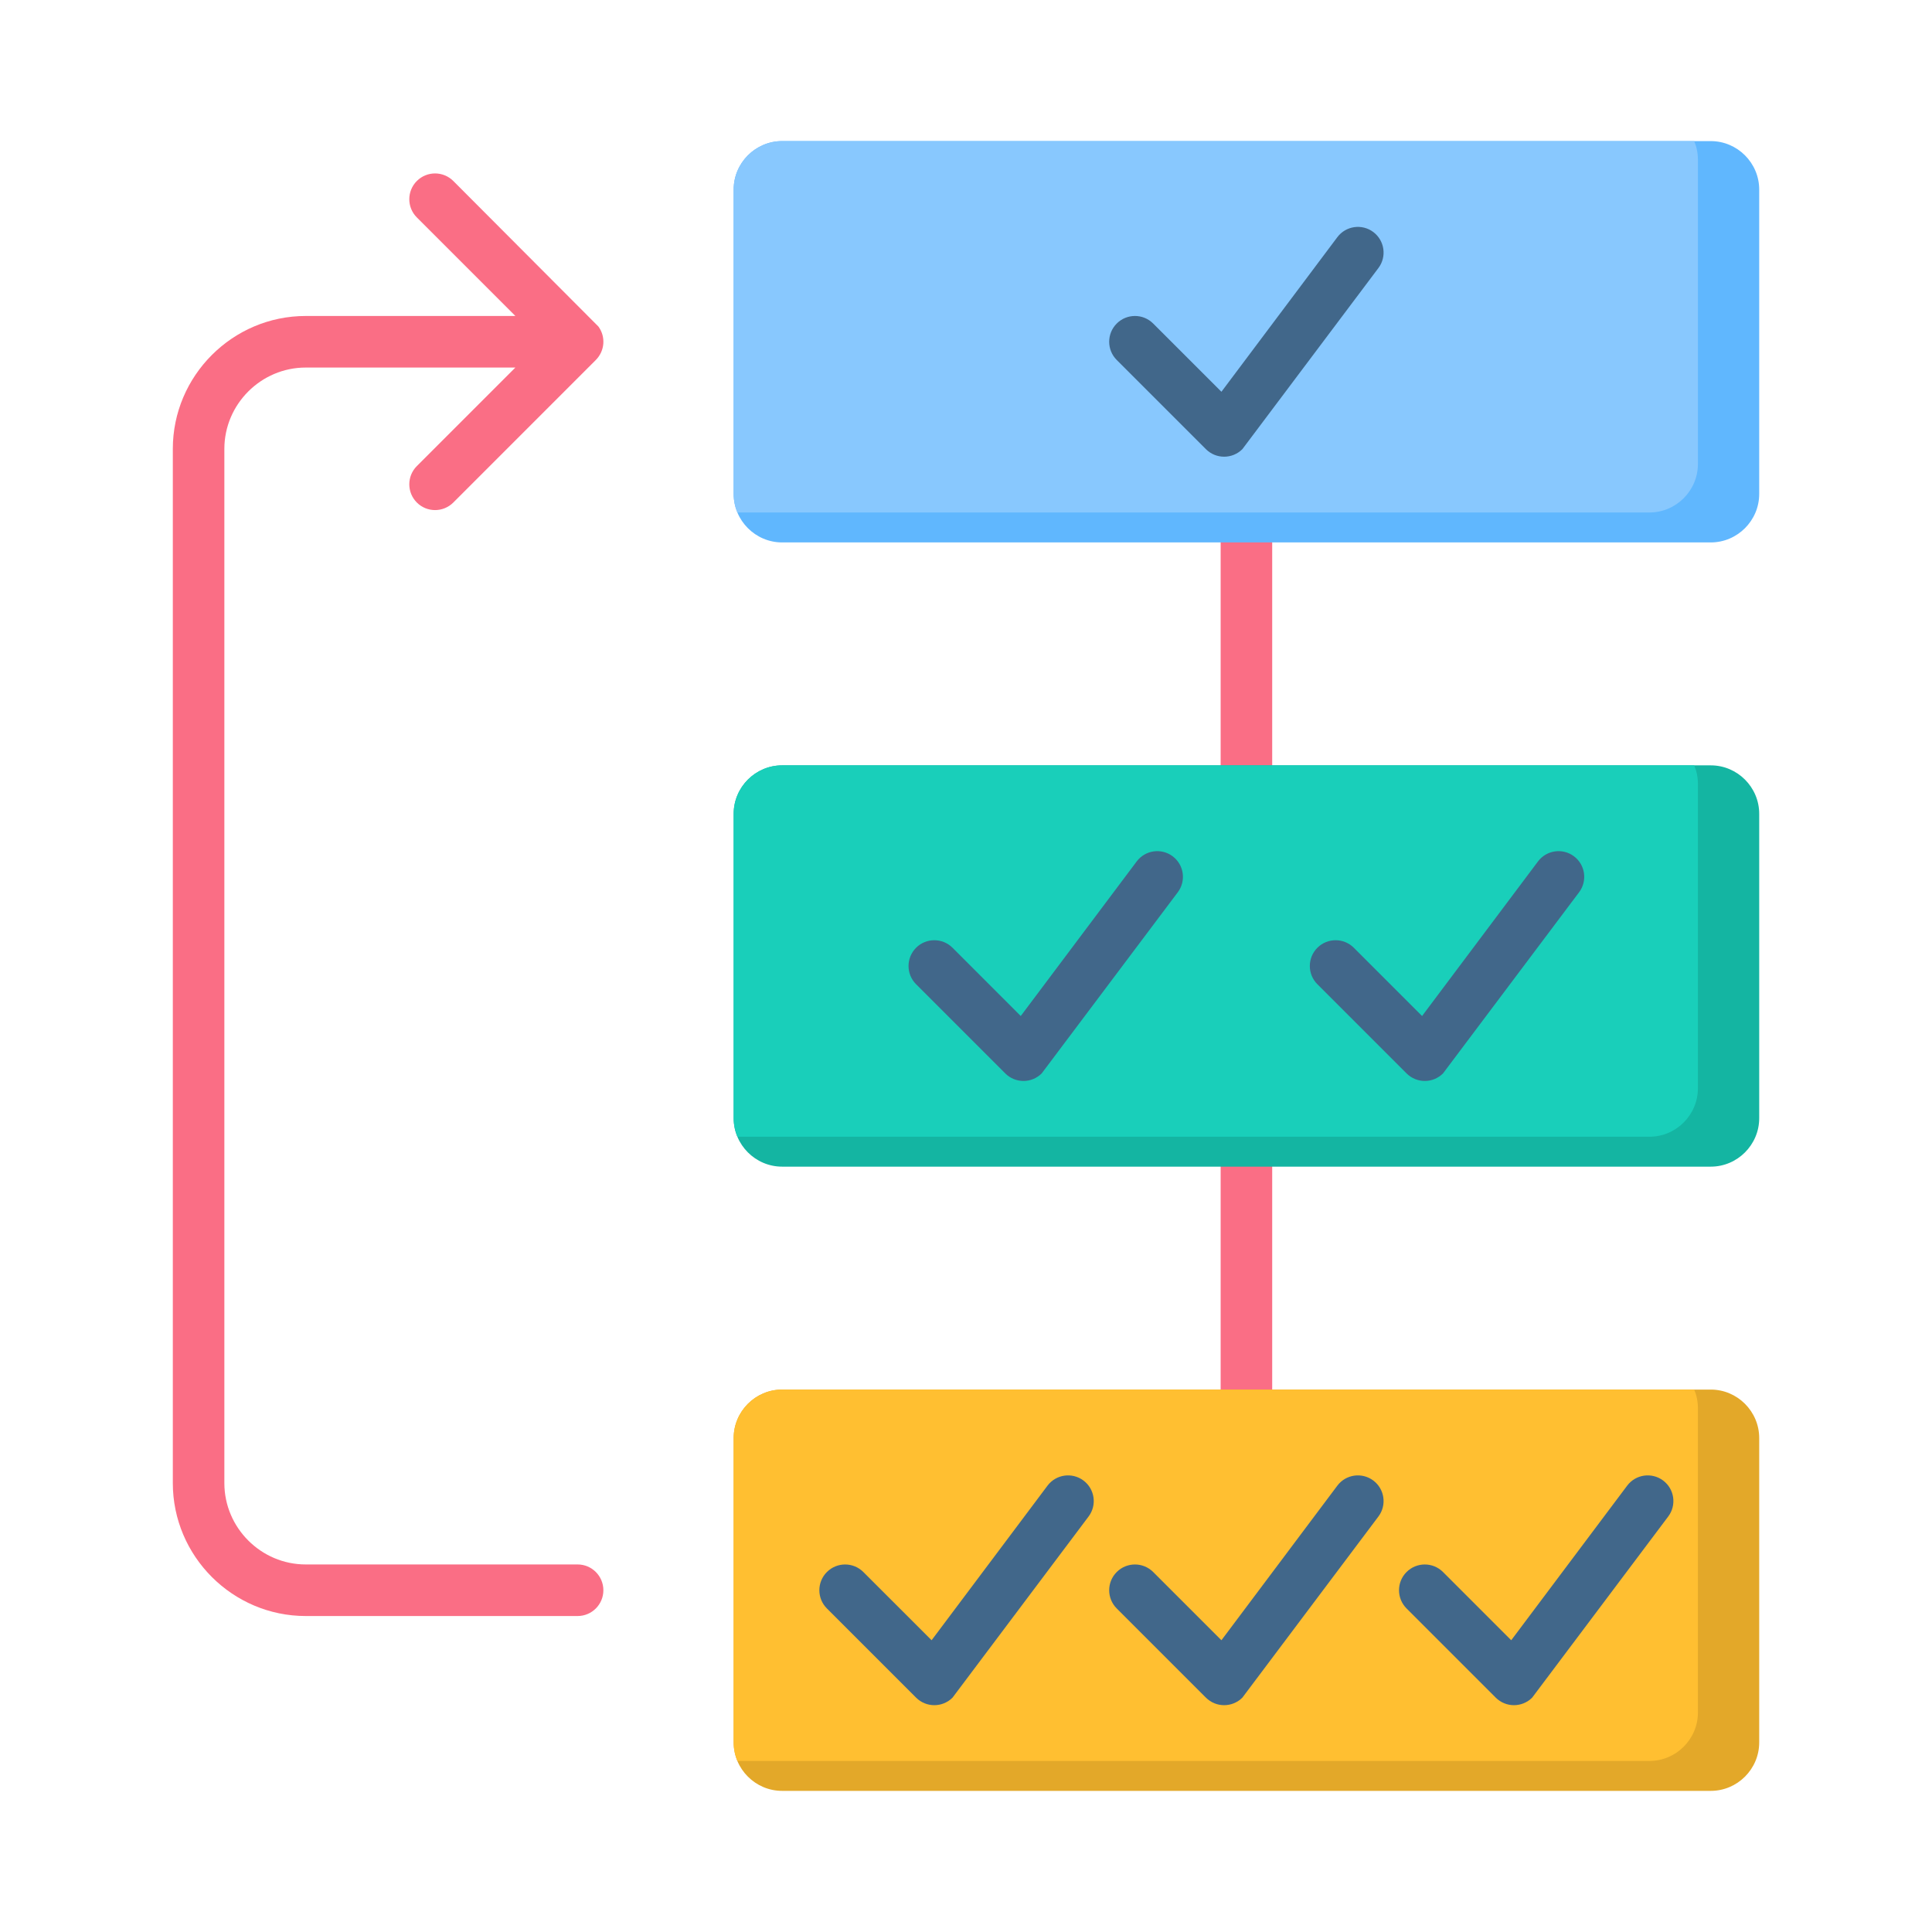 <svg width="62" height="62" viewBox="0 0 62 62" fill="none" xmlns="http://www.w3.org/2000/svg">
<path fill-rule="evenodd" clip-rule="evenodd" d="M13.377 6.978C13.054 6.655 13.054 6.131 13.377 5.808C13.7 5.485 14.223 5.485 14.547 5.808L19.203 10.478C19.447 10.809 19.409 11.267 19.115 11.558L14.547 16.127C14.223 16.45 13.7 16.45 13.377 16.127C13.054 15.803 13.054 15.28 13.377 14.957L16.539 11.795H9.811C8.377 11.795 7.2 12.971 7.2 14.405V47.595C7.2 49.029 8.377 50.205 9.811 50.205H18.536C18.993 50.205 19.363 50.576 19.363 51.033C19.363 51.489 18.993 51.86 18.536 51.86H9.811C7.464 51.86 5.546 49.942 5.546 47.594V14.405C5.546 12.058 7.464 10.14 9.811 10.14H16.539L13.377 6.978Z" fill="#FA6E85"/>
<path fill-rule="evenodd" clip-rule="evenodd" d="M39.172 13.829H40.826V48.171H39.172V13.829Z" fill="#FA6E85"/>
<path fill-rule="evenodd" clip-rule="evenodd" d="M25.099 44.593H54.9C55.755 44.593 56.455 45.293 56.455 46.149V55.916C56.455 56.772 55.755 57.471 54.9 57.471H25.099C24.244 57.471 23.544 56.772 23.544 55.916V46.149C23.544 45.293 24.244 44.593 25.099 44.593Z" fill="#E3A829"/>
<path fill-rule="evenodd" clip-rule="evenodd" d="M25.099 24.561H54.9C55.755 24.561 56.455 25.261 56.455 26.116V35.884C56.455 36.739 55.755 37.439 54.9 37.439H25.099C24.244 37.439 23.544 36.739 23.544 35.884V26.116C23.544 25.261 24.244 24.561 25.099 24.561Z" fill="#14B5A2"/>
<path fill-rule="evenodd" clip-rule="evenodd" d="M25.099 4.528H54.9C55.755 4.528 56.455 5.228 56.455 6.084V15.851C56.455 16.707 55.755 17.407 54.9 17.407H25.099C24.244 17.407 23.544 16.707 23.544 15.851V6.084C23.544 5.228 24.244 4.528 25.099 4.528Z" fill="#60B7FE"/>
<path fill-rule="evenodd" clip-rule="evenodd" d="M25.099 44.593H54.369C54.446 44.777 54.488 44.978 54.488 45.189V54.956C54.488 55.812 53.788 56.511 52.933 56.511H23.663C23.587 56.328 23.544 56.127 23.544 55.916V46.149C23.544 45.293 24.244 44.593 25.099 44.593Z" fill="#FFBF31"/>
<path fill-rule="evenodd" clip-rule="evenodd" d="M25.099 24.561H54.369C54.446 24.744 54.488 24.946 54.488 25.156V34.923C54.488 35.779 53.788 36.479 52.933 36.479H23.663C23.587 36.295 23.544 36.094 23.544 35.884V26.116C23.544 25.261 24.244 24.561 25.099 24.561Z" fill="#19CFBA"/>
<path fill-rule="evenodd" clip-rule="evenodd" d="M25.099 4.528H54.369C54.446 4.712 54.488 4.913 54.488 5.123V14.891C54.488 15.746 53.788 16.446 52.933 16.446H23.663C23.587 16.263 23.544 16.062 23.544 15.851V6.084C23.544 5.228 24.244 4.528 25.099 4.528Z" fill="#88C8FE"/>
<path fill-rule="evenodd" clip-rule="evenodd" d="M26.536 51.617C26.213 51.294 26.213 50.771 26.536 50.448C26.859 50.125 27.383 50.125 27.706 50.448L29.896 52.637L33.616 47.676C33.889 47.312 34.406 47.239 34.77 47.512C35.134 47.785 35.208 48.301 34.935 48.665L30.568 54.479C30.245 54.802 29.721 54.802 29.398 54.479L26.536 51.617ZM29.398 31.585C29.075 31.262 29.075 30.738 29.398 30.415C29.721 30.092 30.245 30.092 30.568 30.415L32.757 32.605L36.478 27.644C36.751 27.28 37.268 27.206 37.632 27.479C37.996 27.752 38.07 28.268 37.797 28.633L33.429 34.447C33.106 34.77 32.583 34.77 32.26 34.447L29.398 31.585ZM42.276 31.585C41.953 31.262 41.953 30.738 42.276 30.415C42.599 30.092 43.123 30.092 43.446 30.415L45.636 32.605L49.356 27.644C49.629 27.28 50.146 27.206 50.51 27.479C50.874 27.752 50.948 28.268 50.675 28.633L46.308 34.447C45.985 34.77 45.461 34.77 45.138 34.447L42.276 31.585ZM35.837 11.552C35.514 11.229 35.514 10.706 35.837 10.383C36.16 10.059 36.684 10.059 37.007 10.383L39.197 12.572L42.917 7.611C43.19 7.247 43.707 7.173 44.071 7.446C44.435 7.72 44.509 8.236 44.236 8.6L39.869 14.414C39.545 14.737 39.022 14.737 38.699 14.414L35.837 11.552ZM45.138 51.617C44.815 51.294 44.815 50.771 45.138 50.448C45.461 50.125 45.985 50.125 46.308 50.448L48.497 52.637L52.218 47.676C52.491 47.312 53.008 47.239 53.372 47.512C53.736 47.785 53.809 48.301 53.536 48.665L49.169 54.479C48.846 54.802 48.323 54.802 48 54.479L45.138 51.617ZM35.837 51.617C35.514 51.294 35.514 50.771 35.837 50.448C36.16 50.125 36.684 50.125 37.007 50.448L39.197 52.637L42.917 47.676C43.19 47.312 43.707 47.239 44.071 47.512C44.435 47.785 44.509 48.301 44.236 48.665L39.869 54.479C39.545 54.802 39.022 54.802 38.699 54.479L35.837 51.617Z" fill="#41678A"/>
</svg>
